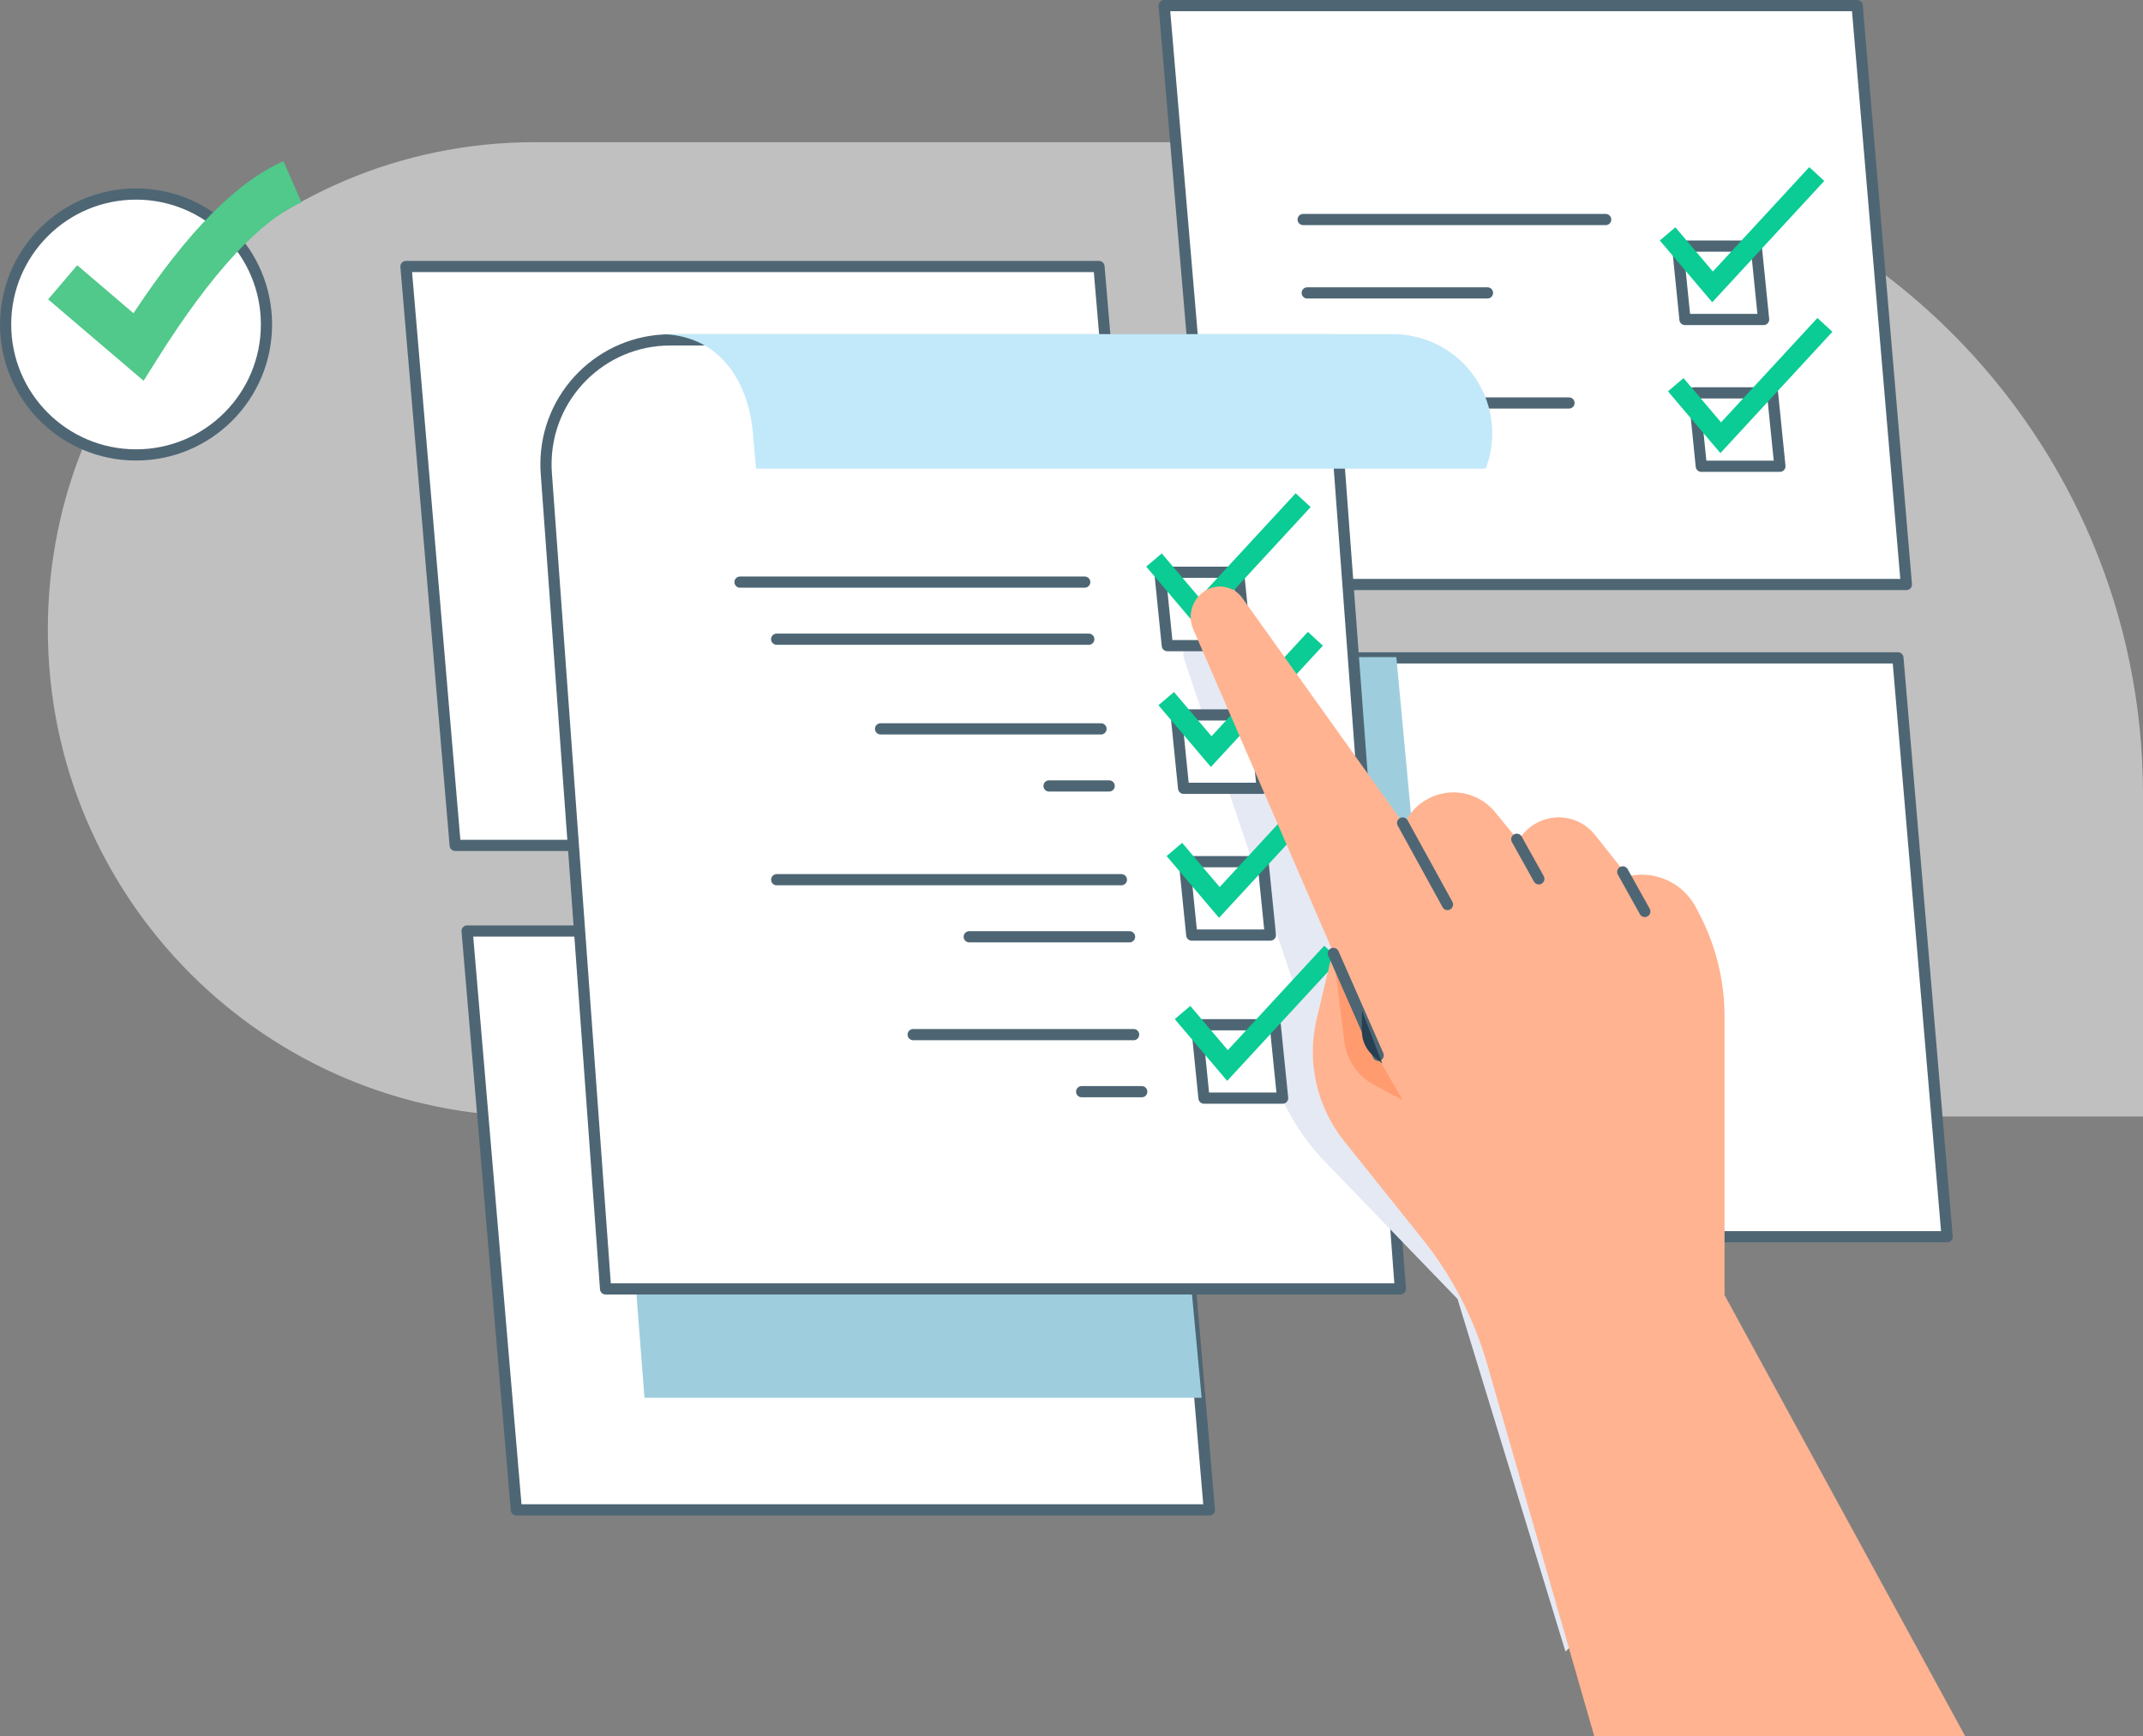 <?xml version="1.0" encoding="utf-8"?>
<!-- Generator: Adobe Illustrator 24.3.0, SVG Export Plug-In . SVG Version: 6.00 Build 0)  -->
<svg version="1.1" id="Livello_1" xmlns="http://www.w3.org/2000/svg" xmlns:xlink="http://www.w3.org/1999/xlink" x="0px" y="0px"
	 viewBox="0 0 578.309 468.462" style="enable-background:new 0 0 578.309 468.462;" xml:space="preserve">
<rect x="0" y="0" width="578.309" height="468.462" fill="#808080" stroke="none"/>
<g>
	<g id="Page-1_42_">
		<g id="Desktop-HD_21_" transform="translate(-101, -60)">
			<g id="increase-your-skill-to-make-easier-getting-job_1_" transform="translate(101, 61)">
				<path id="Rectangle_65_" style="opacity:0.5;fill-rule:evenodd;clip-rule:evenodd;fill:#FFFFFF;" d="M402.309,37.362
					H144.359c-72.598,0-131.45,58.852-131.45,131.45l0,0
					c0,72.598,58.852,131.45,131.45,131.45H578.309v-86.9
					C578.309,116.16,499.511,37.362,402.309,37.362z"/>
				
					<path style="fill-rule:evenodd;clip-rule:evenodd;fill:#FFFFFF;stroke:#4E6674;stroke-width:3.025;stroke-linecap:round;stroke-linejoin:round;" d="
					M314.755,0.512h185.908h0.505l13.286,156.2H327.442L314.157,0.512H314.755z"/>
				
					<path style="fill-rule:evenodd;clip-rule:evenodd;fill:#FFFFFF;stroke:#4E6674;stroke-width:3.025;stroke-linecap:round;stroke-linejoin:round;" d="
					M473.924,65.412h-21.215l2.002,19.8h21.215L473.924,65.412z"/>
				<polyline id="Path-210_2_" style="fill:none;stroke:#0ACC94;stroke-width:5.5;" points="450.018,62.112 
					462.155,76.412 490.27,45.962 				"/>
				
					<path style="fill-rule:evenodd;clip-rule:evenodd;fill:#FFFFFF;stroke:#4E6674;stroke-width:3.025;stroke-linecap:round;stroke-linejoin:round;" d="
					M478.324,105.012h-21.215l2.002,19.8h21.215L478.324,105.012z"/>
				<polyline style="fill:none;stroke:#0ACC94;stroke-width:5.5;" points="452.218,102.812 464.355,117.113 
					492.47,86.662 				"/>
				
					<path id="Path-213_1_" style="fill:none;stroke:#4E6674;stroke-width:3.025;stroke-linecap:round;stroke-linejoin:round;" d="
					M351.67,58.236h81.639"/>
				<path style="fill:none;stroke:#4E6674;stroke-width:3.025;stroke-linecap:round;stroke-linejoin:round;" d="
					M352.77,78.036h48.639"/>
				<path style="fill:none;stroke:#4E6674;stroke-width:3.025;stroke-linecap:round;stroke-linejoin:round;" d="
					M352.77,107.736h70.639"/>
				
					<path style="fill-rule:evenodd;clip-rule:evenodd;fill:#FFFFFF;stroke:#4E6674;stroke-width:3.025;stroke-linecap:round;stroke-linejoin:round;" d="
					M325.755,176.512h185.908h0.505l13.286,156.2H338.442l-13.286-156.2H325.755z"/>
				<polygon id="Path-207_2_" style="fill-rule:evenodd;clip-rule:evenodd;fill:#9ECEDD;" points="376.816,176.312 
					391.372,332.163 235.001,332.163 228.918,176.312 				"/>
				
					<path style="fill-rule:evenodd;clip-rule:evenodd;fill:#FFFFFF;stroke:#4E6674;stroke-width:3.025;stroke-linecap:round;stroke-linejoin:round;" d="
					M126.655,250.212h185.908h0.505l13.286,156.2H139.342l-13.286-156.2H126.655z"/>
				<polygon style="fill-rule:evenodd;clip-rule:evenodd;fill:#9ECEDD;" points="309.716,220.312 324.272,376.163 
					173.918,376.163 161.818,220.312 				"/>
				
					<path style="fill-rule:evenodd;clip-rule:evenodd;fill:#FFFFFF;stroke:#4E6674;stroke-width:3.025;stroke-linecap:round;stroke-linejoin:round;" d="
					M110.155,70.912h185.908h0.505l13.286,156.2H122.842L109.556,70.912H110.155z"/>
				
					<g id="Group-10_37_" transform="translate(408.5, 271.5) scale(-1, 1) translate(-408.5, -271.5) translate(235, 110)">
					
						<path id="Path-60_8_" style="fill-rule:evenodd;clip-rule:evenodd;fill:#FFFFFF;stroke:#4E6674;stroke-width:3.025;stroke-linecap:round;stroke-linejoin:round;" d="
						M418.577,236.79h-214.477l19.045-256.077h177.968
						c18.529,0,33.55,15.021,33.55,33.55c0,0.812-0.029,1.623-0.088,2.432
						L418.577,236.79z"/>
					<g id="Path-88_15_" transform="translate(0, 57)">
						<path style="fill-rule:evenodd;clip-rule:evenodd;fill:#E5E9F3;" d="M101.441,221.535l30.417-62.794
							c3.33-6.875,5.835-14.12,7.462-21.584l11.732-53.822
							c1.51-6.928,8.351-11.321,15.279-9.81c0.613,0.134,1.214,0.312,1.801,0.533
							l0,0l4.625-9.62l2.945-3.05c3.859-3.996,10.226-4.107,14.222-0.248
							c1.468,1.417,2.47,3.248,2.873,5.248l0,0l3.735-7.38
							c2.12-4.19,6.724-6.508,11.352-5.716l0,0
							c4.599,0.787,8.107,4.548,8.572,9.191l0.956,9.554l32.5-66.517
							c1.555-3.182,5.264-4.675,8.59-3.456l0,0c3.257,1.194,4.969,4.765,3.86,8.052
							l-30.339,89.914l0,0c6.474,3.866,9.511,11.624,7.383,18.858l-0.536,1.822
							c-2.726,9.27-7.656,17.741-14.368,24.692l-35.826,37.099l-29.132,95.144
							L101.441,221.535z"/>
					</g>
					
						<path style="fill-rule:evenodd;clip-rule:evenodd;fill:#FFFFFF;stroke:#4E6674;stroke-width:3.025;stroke-linecap:round;stroke-linejoin:round;" d="
						M243.376,81.912h21.215l-2.002,19.8h-21.215L243.376,81.912z"/>
					
						<path style="fill-rule:evenodd;clip-rule:evenodd;fill:#FFFFFF;stroke:#4E6674;stroke-width:3.025;stroke-linecap:round;stroke-linejoin:round;" d="
						M241.176,121.512h21.215L260.388,141.312h-21.215L241.176,121.512z"/>
					
						<path id="Path-148_6_" style="fill:none;stroke:#4E6674;stroke-width:3.025;stroke-linecap:round;stroke-linejoin:round;" d="
						M284.882,85.673h59.488"/>
					<path style="fill:none;stroke:#4E6674;stroke-width:3.025;stroke-linecap:round;stroke-linejoin:round;" d="
						M282.682,101.073h16.224"/>
					
						<path style="fill-rule:evenodd;clip-rule:evenodd;fill:#FFFFFF;stroke:#4E6674;stroke-width:3.025;stroke-linecap:round;stroke-linejoin:round;" d="
						M238.373,165.512h20.109h0.608L257.088,185.312h-21.215l2.002-19.8H238.373z"/>
					<path style="fill:none;stroke:#4E6674;stroke-width:3.025;stroke-linecap:round;stroke-linejoin:round;" d="
						M276.082,168.173h59.488"/>
					<path style="fill:none;stroke:#4E6674;stroke-width:3.025;stroke-linecap:round;stroke-linejoin:round;" d="
						M273.882,183.573h16.224"/>
					
						<path style="fill-rule:evenodd;clip-rule:evenodd;fill:#FFFFFF;stroke:#4E6674;stroke-width:3.025;stroke-linecap:round;stroke-linejoin:round;" d="
						M248.273,43.412h20.109h0.608l-2.002,19.8h-21.215l2.002-19.8H248.273z"/>
					<polyline style="fill:none;stroke:#0ACC94;stroke-width:5.5;" points="270.582,40.112 258.445,54.412 
						230.33,23.962 					"/>
					<polyline style="fill:none;stroke:#0ACC94;stroke-width:5.5;" points="267.282,77.512 255.145,91.812 
						227.03,61.362 					"/>
					<polyline style="fill:none;stroke:#0ACC94;stroke-width:5.5;" points="265.082,118.213 252.945,132.512 
						224.83,102.062 					"/>
					<polyline style="fill:none;stroke:#0ACC94;stroke-width:5.5;" points="262.882,162.212 250.745,176.512 
						222.63,146.062 					"/>
					<path style="fill:none;stroke:#4E6674;stroke-width:3.025;stroke-linecap:round;stroke-linejoin:round;" d="
						M289.282,46.073h93.018"/>
					<path style="fill:none;stroke:#4E6674;stroke-width:3.025;stroke-linecap:round;stroke-linejoin:round;" d="
						M288.182,61.473h84.225"/>
					<path style="fill:none;stroke:#4E6674;stroke-width:3.025;stroke-linecap:round;stroke-linejoin:round;" d="
						M279.382,126.373h93.018"/>
					<path style="fill:none;stroke:#4E6674;stroke-width:3.025;stroke-linecap:round;stroke-linejoin:round;" d="
						M277.182,141.773h43.264"/>
					<path id="Path-135_11_" style="fill-rule:evenodd;clip-rule:evenodd;fill:#C2E9F9;" d="M403.953-20.838
						L403.953-20.838c-15.245,0-23.829,11.659-25.145,26.847l-0.819,9.453H181.063l0,0
						c-5.264-13.815,1.667-29.281,15.482-34.545c3.044-1.16,6.274-1.755,9.532-1.755
						H403.953z"/>
				</g>
				<g id="Group_48_" transform="translate(396, 171)">
					<path style="fill-rule:evenodd;clip-rule:evenodd;fill:#FFB391;" d="M34.221,296.462L5.32,196.041
						c-3.533-12.274-9.459-23.728-17.439-33.702l-21.16-26.448
						c-7.401-9.25-10.131-21.392-7.403-32.919l4.34-18.337L-73.993-2.224
						c-1.627-3.754-0.288-8.135,3.161-10.337l0,0
						c3.355-2.142,7.799-1.282,10.112,1.957l43.632,61.095l0,0
						c3.237-7.348,11.817-10.68,19.165-7.443c2.088,0.92,3.93,2.318,5.377,4.082
						l6.322,7.703l0,0c3.429-5.989,11.063-8.065,17.053-4.637
						c1.379,0.789,2.595,1.835,3.582,3.079l8.864,11.175l0,0
						c7.343-1.716,14.916,1.755,18.411,8.436l0.88,1.683
						c4.478,8.562,6.817,18.08,6.817,27.743v75.136l64.937,119.015H34.221z"/>
					<path id="Path-95_8_" style="fill-rule:evenodd;clip-rule:evenodd;fill:#FF9B6F;" d="M-24.749,112.264
						l7.267,12.598l-7.712-4.122c-4.412-2.358-7.403-6.713-8.022-11.677
						l-2.966-23.801L-24.749,112.264z"/>
					
						<path id="Path-89_6_" style="fill:none;stroke:#4E6674;stroke-width:3.025;stroke-linecap:round;stroke-linejoin:round;" d="
						M-36.182,85.262l12.1,27.5"/>
					<path id="Path-90_6_" style="fill-rule:evenodd;clip-rule:evenodd;fill:#264051;" d="M-28.482,100.662v5.561
						c0,2.586,1.137,5.041,3.11,6.713l2.39,2.026L-28.482,100.662z"/>
					
						<path id="Path-91_6_" style="fill:none;stroke:#4E6674;stroke-width:3.025;stroke-linecap:round;stroke-linejoin:round;" d="
						M-17.482,50.062l12.1,22"/>
					
						<path id="Path-92_6_" style="fill:none;stroke:#4E6674;stroke-width:3.025;stroke-linecap:round;stroke-linejoin:round;" d="
						M13.318,54.463l5.948,10.672"/>
					<path style="fill:none;stroke:#4E6674;stroke-width:3.025;stroke-linecap:round;stroke-linejoin:round;" d="
						M41.918,63.263l5.948,10.672"/>
				</g>
			</g>
		</g>
	</g>
	<g id="Group-5_33_" transform="translate(115, 0.964)">
		
			<circle style="fill-rule:evenodd;clip-rule:evenodd;fill:#FFFFFF;stroke:#4E6674;stroke-width:3.025;stroke-linecap:round;stroke-linejoin:round;" cx="-78.287" cy="86.591" r="35.2"/>
		<path id="Path-152_2_" style="fill-rule:evenodd;clip-rule:evenodd;fill:#50C98A;" d="M-38.508,42.551
			l4.862,11.08c-11.106,4.873-24.235,18.944-38.877,42.23l-3.724,5.922
			l-25.767-21.971l7.851-9.207l15.18,12.944
			C-64.61,61.813-51.25,48.142-38.508,42.551z"/>
	</g>
</g>
</svg>
